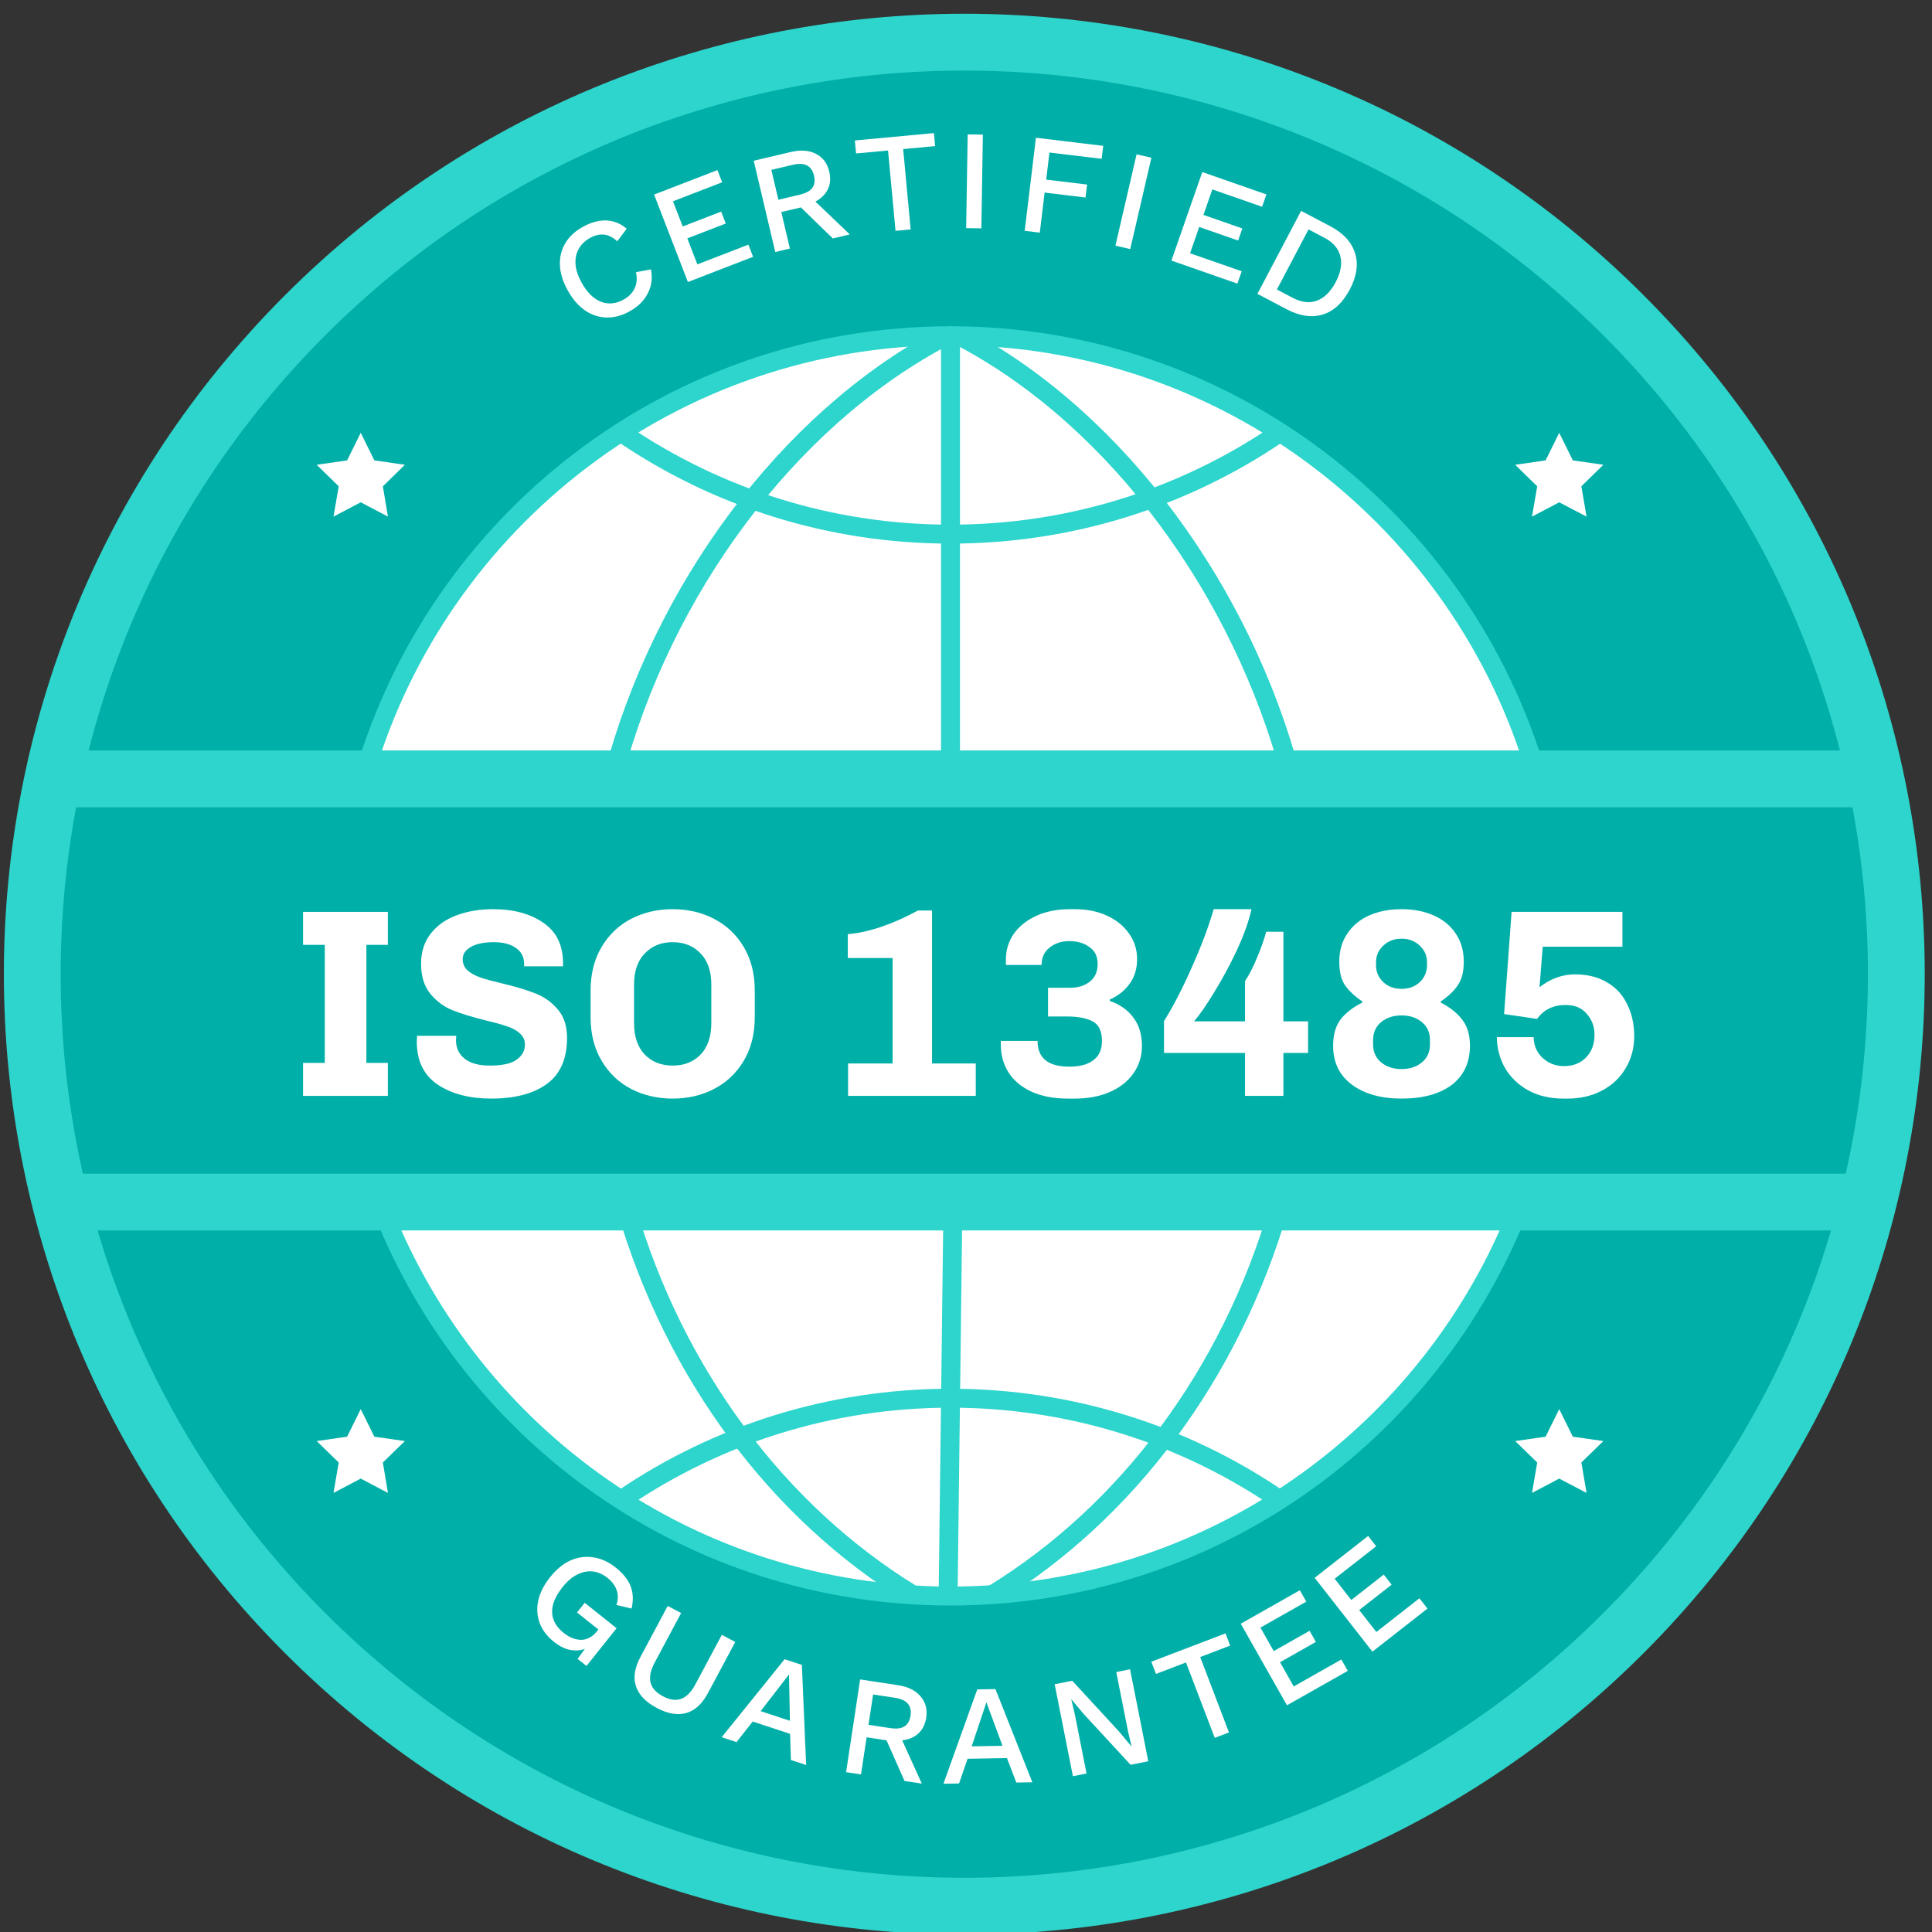 <svg width="102" height="102" viewBox="0 0 102 102" fill="none" xmlns="http://www.w3.org/2000/svg">
<rect x="0" y="0" width="102" height="102" fill="#333333" stroke="none"/>
<g clip-path="url(#clip0_176_9391)">
<path d="M85.704 86.226C104.921 67.01 104.921 35.854 85.704 16.638C66.488 -2.578 35.333 -2.578 16.116 16.638C-3.1 35.854 -3.1 67.01 16.116 86.226C35.333 105.442 66.488 105.442 85.704 86.226Z" fill="#00AFA8" stroke="#2DD5CC" stroke-width="3" stroke-miterlimit="10" stroke-linecap="round"/>
<path d="M34.369 14.22C34.427 14.53 34.421 14.826 34.348 15.107C34.274 15.383 34.144 15.633 33.959 15.857C33.775 16.08 33.541 16.27 33.257 16.429C32.842 16.66 32.432 16.772 32.026 16.763C31.621 16.755 31.242 16.631 30.891 16.392C30.54 16.152 30.235 15.801 29.977 15.339C29.719 14.876 29.58 14.432 29.561 14.008C29.542 13.583 29.635 13.196 29.841 12.847C30.047 12.497 30.355 12.208 30.765 11.979C31.049 11.821 31.326 11.717 31.597 11.669C31.872 11.619 32.135 11.627 32.384 11.694C32.633 11.761 32.867 11.888 33.086 12.075L32.589 12.739C32.358 12.53 32.127 12.413 31.895 12.388C31.661 12.358 31.411 12.418 31.144 12.566C30.878 12.715 30.68 12.908 30.549 13.147C30.419 13.386 30.364 13.657 30.385 13.96C30.41 14.261 30.518 14.584 30.711 14.929C30.901 15.27 31.116 15.533 31.358 15.719C31.596 15.901 31.849 16 32.117 16.017C32.384 16.034 32.655 15.966 32.93 15.812C33.196 15.664 33.388 15.468 33.504 15.226C33.623 14.976 33.647 14.691 33.576 14.37L34.369 14.22Z" fill="white"/>
<path d="M36.317 14.889L34.533 10.272L37.877 8.98L38.126 9.624L35.53 10.627L36.044 11.956L38.073 11.172L38.316 11.801L36.287 12.585L36.817 13.957L39.51 12.916L39.759 13.559L36.317 14.889Z" fill="white"/>
<path d="M41.756 8.023C42.272 7.902 42.711 7.934 43.074 8.121C43.441 8.306 43.677 8.618 43.78 9.056C43.887 9.509 43.816 9.895 43.568 10.216C43.324 10.53 42.944 10.748 42.428 10.87L42.365 10.931L41.248 11.194L41.703 13.122L40.929 13.304L39.793 8.486L41.756 8.023ZM42.226 10.278C42.543 10.203 42.761 10.085 42.882 9.923C43.007 9.755 43.038 9.537 42.975 9.269C42.913 9.006 42.788 8.828 42.602 8.733C42.42 8.637 42.171 8.627 41.855 8.701L40.723 8.968L41.095 10.545L42.226 10.278ZM42.724 10.33L44.864 12.376L43.966 12.588L42.125 10.795L42.724 10.33Z" fill="white"/>
<path d="M49.306 7.026L49.37 7.713L47.683 7.871L48.078 12.112L47.279 12.187L46.884 7.945L45.196 8.103L45.132 7.416L49.306 7.026Z" fill="white"/>
<path d="M51.891 7.107L51.811 12.056L51.008 12.043L51.089 7.094L51.891 7.107Z" fill="white"/>
<path d="M58.161 8.385L55.406 8.053L55.234 9.483L57.393 9.743L57.31 10.428L55.151 10.168L54.896 12.282L54.099 12.186L54.692 7.272L58.244 7.7L58.161 8.385Z" fill="white"/>
<path d="M60.788 8.328L59.671 13.15L58.889 12.969L60.006 8.147L60.788 8.328Z" fill="white"/>
<path d="M61.844 13.758L63.475 9.084L66.86 10.265L66.632 10.916L64.005 10L63.536 11.346L65.589 12.062L65.367 12.699L63.313 11.983L62.829 13.371L65.556 14.322L65.328 14.973L61.844 13.758Z" fill="white"/>
<path d="M70.239 11.949C70.924 12.31 71.357 12.781 71.537 13.361C71.724 13.94 71.632 14.581 71.262 15.285C70.892 15.988 70.414 16.429 69.829 16.607C69.25 16.782 68.618 16.69 67.932 16.328L66.386 15.514L68.692 11.134L70.239 11.949ZM68.25 15.725C68.715 15.969 69.141 16.018 69.529 15.872C69.923 15.724 70.253 15.398 70.519 14.893C70.784 14.389 70.866 13.934 70.762 13.53C70.666 13.123 70.385 12.797 69.921 12.553L69.084 12.112L67.414 15.284L68.25 15.725Z" fill="white"/>
<path d="M29.246 86.681C28.882 86.391 28.631 86.06 28.493 85.688C28.355 85.316 28.329 84.924 28.414 84.512C28.502 84.097 28.713 83.68 29.047 83.261C29.374 82.851 29.733 82.558 30.122 82.382C30.515 82.21 30.917 82.156 31.326 82.22C31.742 82.284 32.134 82.462 32.502 82.755C32.904 83.076 33.169 83.409 33.297 83.754C33.429 84.102 33.444 84.492 33.344 84.923L32.543 84.735C32.64 84.461 32.645 84.203 32.557 83.96C32.477 83.716 32.315 83.498 32.072 83.305C31.83 83.112 31.572 82.998 31.298 82.965C31.027 82.935 30.754 82.989 30.478 83.127C30.205 83.261 29.947 83.48 29.704 83.785C29.457 84.094 29.292 84.394 29.207 84.684C29.126 84.971 29.13 85.243 29.219 85.5C29.312 85.76 29.492 85.995 29.758 86.207C29.902 86.323 30.051 86.413 30.205 86.477C30.361 86.538 30.514 86.57 30.664 86.575C30.817 86.576 30.962 86.541 31.101 86.472C31.246 86.403 31.379 86.291 31.501 86.139L31.59 86.028L30.464 85.13L30.87 84.62L32.553 85.962L30.963 87.955L30.494 87.581L31.081 86.773L31.152 86.926C30.861 87.097 30.552 87.164 30.224 87.126C29.9 87.091 29.574 86.943 29.246 86.681Z" fill="white"/>
<path d="M38.818 86.689L37.379 89.381C37.071 89.959 36.686 90.312 36.226 90.44C35.767 90.569 35.246 90.477 34.664 90.166C34.09 89.86 33.727 89.479 33.574 89.023C33.425 88.569 33.505 88.053 33.814 87.476L35.253 84.784L35.96 85.162L34.568 87.768C34.349 88.178 34.274 88.529 34.344 88.822C34.415 89.115 34.631 89.358 34.992 89.551C35.358 89.747 35.683 89.792 35.965 89.688C36.247 89.584 36.498 89.327 36.717 88.917L38.11 86.311L38.818 86.689Z" fill="white"/>
<path d="M42.56 93.184L41.755 92.919L41.712 91.539L39.739 90.889L38.884 91.974L38.101 91.716L41.423 87.599L42.335 87.899L42.56 93.184ZM40.157 90.34L41.703 90.849L41.656 88.402L40.157 90.34Z" fill="white"/>
<path d="M47.406 88.968C47.929 89.047 48.325 89.241 48.592 89.549C48.864 89.859 48.966 90.236 48.899 90.681C48.829 91.14 48.62 91.473 48.27 91.678C47.926 91.879 47.492 91.939 46.968 91.86L46.887 91.893L45.753 91.722L45.456 93.68L44.67 93.561L45.411 88.666L47.406 88.968ZM47.002 91.236C47.323 91.284 47.57 91.256 47.743 91.15C47.921 91.041 48.031 90.85 48.072 90.578C48.112 90.311 48.064 90.099 47.926 89.942C47.793 89.785 47.565 89.683 47.244 89.634L46.095 89.46L45.852 91.062L47.002 91.236ZM47.444 91.469L48.667 94.165L47.755 94.027L46.715 91.678L47.444 91.469Z" fill="white"/>
<path d="M54.503 94.095L53.656 94.109L53.162 92.819L51.084 92.854L50.633 94.159L49.809 94.173L51.594 89.192L52.554 89.176L54.503 94.095ZM51.299 92.198L52.926 92.171L52.078 89.874L51.299 92.198Z" fill="white"/>
<path d="M59.661 88.131L60.624 92.987L59.689 93.172L57.207 90.483L56.565 89.716L56.558 89.717L56.743 90.498L57.364 93.632L56.644 93.775L55.681 88.92L56.608 88.736L59.082 91.419L59.734 92.2L59.741 92.198L59.554 91.409L58.933 88.275L59.661 88.131Z" fill="white"/>
<path d="M64.701 86.235L64.947 86.879L63.364 87.484L64.883 91.464L64.133 91.75L62.614 87.77L61.03 88.375L60.784 87.73L64.701 86.235Z" fill="white"/>
<path d="M67.945 90.031L65.506 85.724L68.626 83.958L68.966 84.558L66.545 85.929L67.246 87.169L69.139 86.098L69.472 86.685L67.579 87.757L68.303 89.036L70.816 87.613L71.156 88.214L67.945 90.031Z" fill="white"/>
<path d="M72.457 87.199L69.407 83.3L72.231 81.091L72.656 81.634L70.464 83.349L71.342 84.471L73.055 83.131L73.471 83.663L71.758 85.003L72.664 86.161L74.938 84.382L75.363 84.925L72.457 87.199Z" fill="white"/>
<path d="M80.237 63.712C75.556 75.737 63.862 84.263 50.181 84.263C36.5 84.263 24.906 75.812 20.188 63.869" fill="white"/>
<path d="M80.237 63.712C75.556 75.737 63.862 84.263 50.181 84.263C36.5 84.263 24.906 75.812 20.188 63.869" stroke="#2DD5CC" stroke-miterlimit="10" stroke-linecap="round"/>
<path d="M19.244 40.862C23.169 27.488 35.538 17.725 50.182 17.725C64.825 17.725 77.257 27.544 81.15 40.969" fill="white"/>
<path d="M19.244 40.862C23.169 27.488 35.538 17.725 50.182 17.725C64.825 17.725 77.257 27.544 81.15 40.969" stroke="#2DD5CC" stroke-miterlimit="10" stroke-linecap="round"/>
<path d="M32.388 40.938C34.975 31.131 41.556 22.256 49.594 17.913L32.388 40.938Z" fill="white"/>
<path d="M32.388 40.938C34.975 31.131 41.556 22.256 49.594 17.913" stroke="#2DD5CC" stroke-miterlimit="10" stroke-linecap="round"/>
<path d="M48.15 84.175C41.075 79.837 35.613 72.55 33.057 63.769L48.15 84.175Z" fill="white"/>
<path d="M48.15 84.175C41.075 79.837 35.613 72.55 33.057 63.769" stroke="#2DD5CC" stroke-miterlimit="10" stroke-linecap="round"/>
<path d="M68.169 41C65.581 31.194 59.025 22.256 50.981 17.913" stroke="#2DD5CC" stroke-miterlimit="10" stroke-linecap="round"/>
<path d="M52.425 84.175C59.5 79.837 64.962 72.55 67.519 63.769" stroke="#2DD5CC" stroke-miterlimit="10" stroke-linecap="round"/>
<path d="M50.182 40.869V17.725" stroke="#2DD5CC" stroke-miterlimit="10" stroke-linecap="round"/>
<path d="M50.057 84.144L50.307 63.825" stroke="#2DD5CC" stroke-miterlimit="10" stroke-linecap="round"/>
<path d="M3.325 41.119H98.669" stroke="#2DD5CC" stroke-width="3" stroke-miterlimit="10" stroke-linecap="round"/>
<path d="M97.894 63.462H3.757" stroke="#2DD5CC" stroke-width="3" stroke-miterlimit="10" stroke-linecap="round"/>
<path d="M67.413 22.938C62.494 26.262 56.563 28.2 50.181 28.2C43.8 28.2 37.869 26.262 32.95 22.938" stroke="#2DD5CC" stroke-miterlimit="10" stroke-linecap="round"/>
<path d="M32.95 79.081C37.869 75.756 43.8 73.819 50.181 73.819C56.563 73.819 62.494 75.756 67.413 79.081" stroke="#2DD5CC" stroke-miterlimit="10" stroke-linecap="round"/>
<path d="M19.045 22.85L19.764 24.306L21.376 24.538L20.213 25.675L20.482 27.275L19.045 26.519L17.607 27.275L17.882 25.675L16.72 24.538L18.326 24.306L19.045 22.85Z" fill="white"/>
<path d="M82.319 22.85L83.038 24.306L84.65 24.538L83.488 25.675L83.763 27.275L82.319 26.519L80.882 27.275L81.157 25.675L79.994 24.538L81.6 24.306L82.319 22.85Z" fill="white"/>
<path d="M19.045 74.394L19.764 75.85L21.376 76.081L20.213 77.212L20.482 78.819L19.045 78.062L17.607 78.819L17.882 77.212L16.72 76.081L18.326 75.85L19.045 74.394Z" fill="white"/>
<path d="M82.319 74.394L83.038 75.85L84.65 76.081L83.488 77.212L83.763 78.819L82.319 78.062L80.882 78.819L81.157 77.212L79.994 76.081L81.6 75.85L82.319 74.394Z" fill="white"/>
<path d="M16 48.142H20.476V49.884H19.343V56.116H20.476V57.858H16V56.116H17.147V49.884H16V48.142Z" fill="white"/>
<path d="M27.671 50.889C27.671 50.531 27.529 50.252 27.246 50.054C26.962 49.846 26.57 49.742 26.07 49.742C25.551 49.742 25.145 49.827 24.852 49.997C24.569 50.158 24.427 50.375 24.427 50.649C24.427 50.885 24.517 51.083 24.696 51.244C24.875 51.395 25.102 51.517 25.376 51.612C25.659 51.706 26.042 51.81 26.523 51.923C27.231 52.093 27.812 52.268 28.265 52.448C28.728 52.627 29.12 52.906 29.441 53.283C29.771 53.661 29.937 54.166 29.937 54.799C29.937 55.904 29.578 56.716 28.86 57.235C28.152 57.745 27.175 58 25.928 58C24.795 58 23.856 57.755 23.11 57.264C22.373 56.763 22.005 56.008 22.005 54.997L22.019 54.686H24.087L24.073 54.912C24.073 55.328 24.229 55.658 24.54 55.904C24.852 56.14 25.291 56.258 25.858 56.258C26.518 56.258 26.991 56.154 27.274 55.946C27.567 55.738 27.713 55.474 27.713 55.153C27.713 54.907 27.623 54.709 27.444 54.558C27.274 54.398 27.052 54.275 26.778 54.19C26.514 54.095 26.141 53.992 25.659 53.878C24.942 53.699 24.356 53.519 23.903 53.34C23.45 53.16 23.058 52.873 22.727 52.476C22.397 52.079 22.231 51.546 22.231 50.875C22.231 50.252 22.401 49.723 22.741 49.289C23.081 48.855 23.535 48.533 24.101 48.326C24.677 48.109 25.319 48 26.027 48C27.113 48 28.001 48.241 28.69 48.722C29.38 49.194 29.724 49.903 29.724 50.847V51.017H27.671V50.889Z" fill="white"/>
<path d="M39.849 53.694C39.849 54.582 39.655 55.351 39.268 56.003C38.881 56.654 38.356 57.15 37.696 57.49C37.044 57.83 36.317 58 35.514 58C34.712 58 33.98 57.83 33.319 57.49C32.667 57.15 32.148 56.654 31.761 56.003C31.373 55.351 31.18 54.582 31.18 53.694V52.306C31.18 51.418 31.373 50.649 31.761 49.997C32.148 49.346 32.667 48.85 33.319 48.51C33.98 48.17 34.712 48 35.514 48C36.317 48 37.044 48.17 37.696 48.51C38.356 48.85 38.881 49.346 39.268 49.997C39.655 50.649 39.849 51.418 39.849 52.306V53.694ZM37.554 51.994C37.554 51.277 37.365 50.724 36.987 50.337C36.61 49.941 36.119 49.742 35.514 49.742C34.91 49.742 34.419 49.941 34.041 50.337C33.663 50.724 33.475 51.277 33.475 51.994V54.006C33.475 54.723 33.663 55.281 34.041 55.677C34.419 56.064 34.91 56.258 35.514 56.258C36.119 56.258 36.61 56.064 36.987 55.677C37.365 55.281 37.554 54.723 37.554 54.006V51.994Z" fill="white"/>
<path d="M44.774 56.145H47.125V50.578H44.76V49.317C45.288 49.279 45.888 49.147 46.559 48.921C47.229 48.685 47.862 48.401 48.457 48.071H49.207V56.145H51.516V57.858H44.774V56.145Z" fill="white"/>
<path d="M54.778 54.955C54.778 55.861 55.335 56.314 56.45 56.314C57.007 56.314 57.432 56.201 57.724 55.974C58.027 55.748 58.178 55.408 58.178 54.955C58.178 54.435 58.012 54.091 57.682 53.921C57.351 53.751 56.908 53.666 56.35 53.666H55.331V52.15H56.492C56.917 52.15 57.266 52.041 57.54 51.824C57.814 51.607 57.951 51.296 57.951 50.889C57.951 50.493 57.805 50.196 57.512 49.997C57.229 49.789 56.874 49.686 56.45 49.686C56.044 49.686 55.699 49.799 55.416 50.026C55.132 50.243 54.991 50.55 54.991 50.946H53.107V50.649C53.107 50.148 53.248 49.695 53.532 49.289C53.825 48.883 54.226 48.567 54.736 48.34C55.246 48.113 55.826 48 56.478 48H56.747C57.38 48 57.942 48.113 58.433 48.34C58.933 48.567 59.325 48.883 59.608 49.289C59.892 49.686 60.033 50.134 60.033 50.635C60.033 51.145 59.901 51.579 59.637 51.938C59.382 52.297 59.032 52.575 58.588 52.773V52.844C59.117 53.024 59.533 53.316 59.835 53.722C60.137 54.119 60.288 54.62 60.288 55.224C60.288 55.753 60.142 56.23 59.849 56.654C59.556 57.079 59.141 57.41 58.603 57.646C58.074 57.882 57.455 58 56.747 58H56.365C55.628 58 54.991 57.877 54.452 57.632C53.924 57.386 53.522 57.051 53.248 56.626C52.975 56.192 52.838 55.701 52.838 55.153V54.955H54.778Z" fill="white"/>
<path d="M65.731 51.796C65.958 51.456 66.171 51.041 66.369 50.55C66.577 50.059 66.737 49.605 66.85 49.19H67.757V53.921H69.06V55.592H67.757V57.858H65.731V55.592H61.454V53.907C61.935 53.142 62.426 52.193 62.927 51.059C63.437 49.917 63.819 48.897 64.074 48H66.072C65.93 48.642 65.675 49.36 65.307 50.153C64.938 50.937 64.542 51.673 64.117 52.363C63.701 53.052 63.343 53.571 63.04 53.921H65.731V51.796Z" fill="white"/>
<path d="M76.062 52.929C76.572 53.194 76.954 53.501 77.209 53.85C77.473 54.19 77.606 54.643 77.606 55.21C77.606 56.097 77.284 56.787 76.642 57.278C76 57.759 75.117 58 73.994 58C72.908 58 72.034 57.755 71.373 57.264C70.712 56.772 70.382 56.088 70.382 55.21C70.382 54.643 70.509 54.185 70.764 53.836C71.029 53.486 71.416 53.184 71.926 52.929V52.873C71.52 52.599 71.213 52.311 71.005 52.008C70.807 51.706 70.707 51.296 70.707 50.776C70.707 50.2 70.849 49.704 71.132 49.289C71.416 48.864 71.803 48.543 72.294 48.326C72.794 48.109 73.361 48 73.994 48C74.626 48 75.188 48.109 75.679 48.326C76.18 48.543 76.572 48.864 76.855 49.289C77.138 49.704 77.28 50.2 77.28 50.776C77.28 51.296 77.176 51.706 76.968 52.008C76.77 52.311 76.468 52.599 76.062 52.873V52.929ZM72.648 50.96C72.648 51.31 72.775 51.607 73.031 51.853C73.285 52.089 73.606 52.207 73.994 52.207C74.381 52.207 74.702 52.089 74.957 51.853C75.212 51.607 75.339 51.31 75.339 50.96V50.804C75.339 50.455 75.212 50.162 74.957 49.926C74.702 49.681 74.381 49.558 73.994 49.558C73.606 49.558 73.285 49.681 73.031 49.926C72.775 50.162 72.648 50.455 72.648 50.804V50.96ZM72.492 55.139C72.492 55.535 72.634 55.852 72.917 56.088C73.201 56.324 73.559 56.442 73.994 56.442C74.428 56.442 74.787 56.324 75.07 56.088C75.353 55.852 75.495 55.535 75.495 55.139V54.912C75.495 54.516 75.353 54.199 75.07 53.963C74.787 53.727 74.428 53.609 73.994 53.609C73.559 53.609 73.201 53.727 72.917 53.963C72.634 54.199 72.492 54.516 72.492 54.912V55.139Z" fill="white"/>
<path d="M83.162 51.442C83.814 51.442 84.376 51.584 84.848 51.867C85.32 52.141 85.674 52.528 85.91 53.028C86.156 53.519 86.278 54.077 86.278 54.7C86.278 55.332 86.127 55.899 85.825 56.399C85.532 56.9 85.117 57.292 84.579 57.575C84.05 57.858 83.441 58 82.751 58H82.539C81.84 58 81.227 57.858 80.698 57.575C80.169 57.282 79.758 56.891 79.465 56.399C79.182 55.908 79.036 55.361 79.026 54.756H80.967C80.976 55.2 81.137 55.569 81.448 55.861C81.769 56.145 82.142 56.286 82.567 56.286C83.049 56.286 83.436 56.135 83.729 55.833C84.031 55.531 84.182 55.134 84.182 54.643C84.182 54.199 84.045 53.826 83.771 53.524C83.507 53.212 83.139 53.057 82.666 53.057C82.005 53.057 81.5 53.302 81.151 53.793L79.409 53.538L79.805 48.142H85.655V49.983H81.448L81.278 52.122C81.854 51.669 82.482 51.442 83.162 51.442Z" fill="white"/>
</g>
<defs>
<clipPath id="clip0_176_9391">
<rect width="102" height="102" fill="white"/>
</clipPath>
</defs>
</svg>
